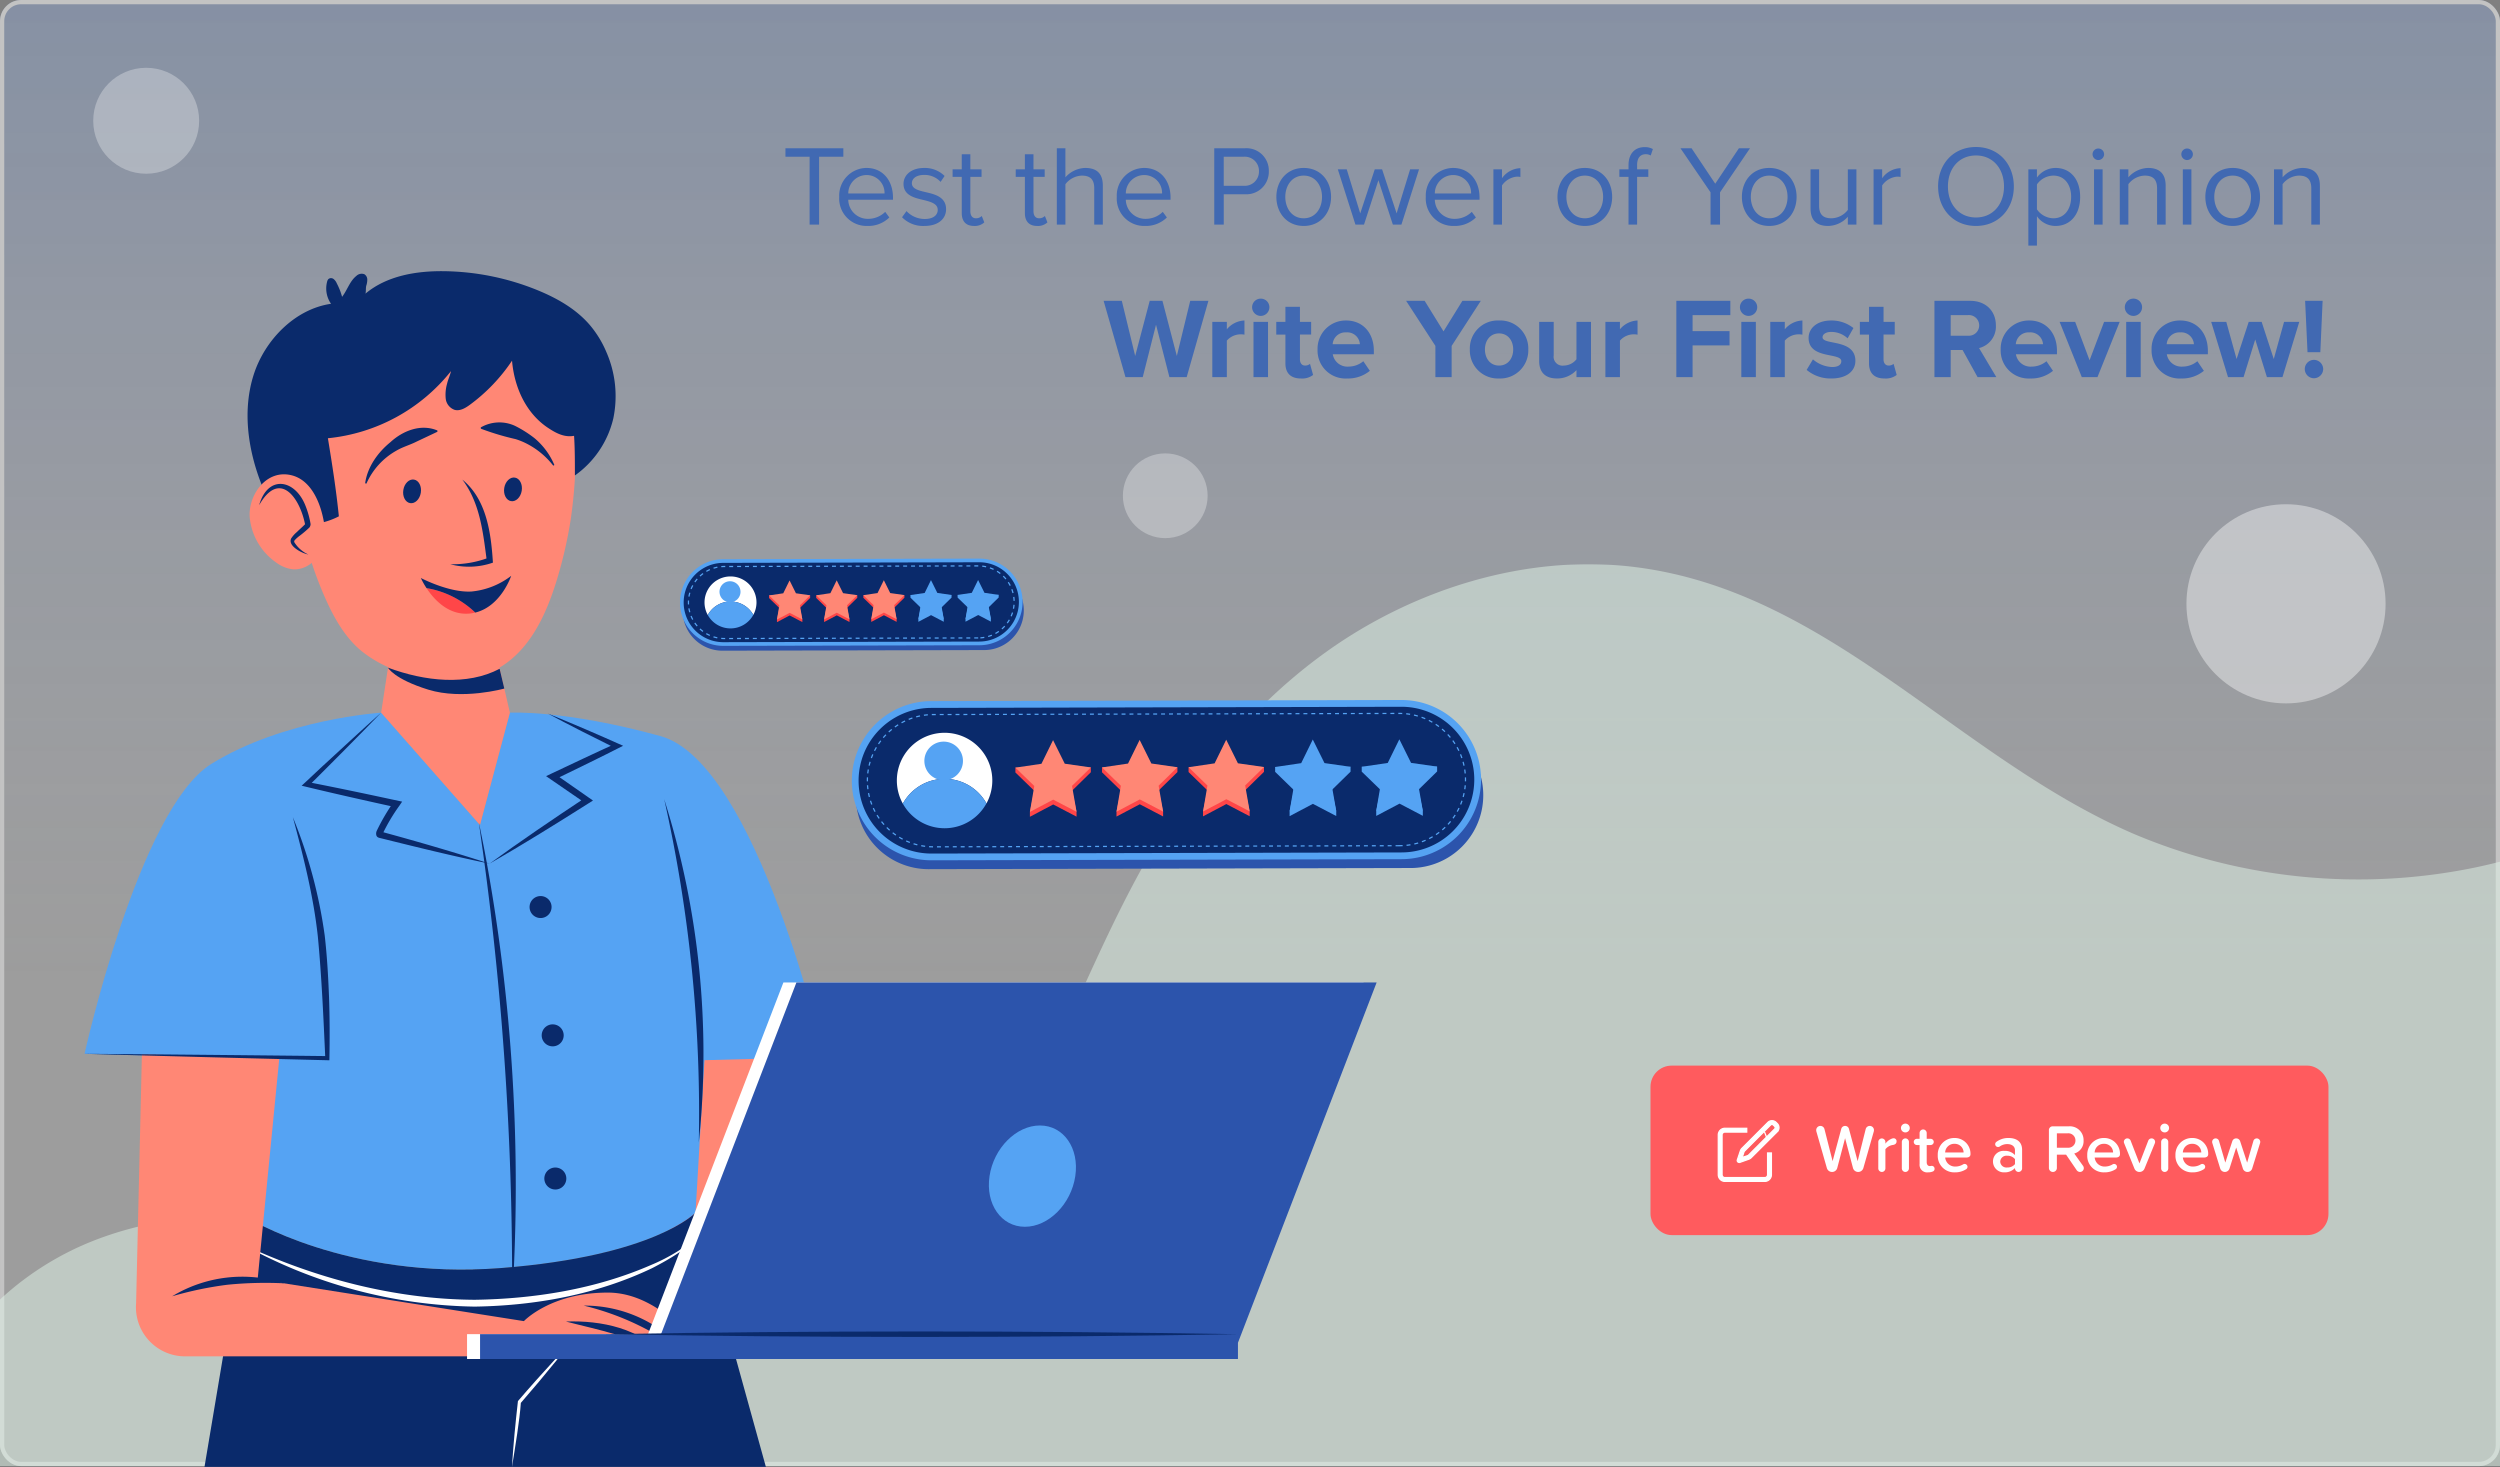 <svg xmlns="http://www.w3.org/2000/svg" xmlns:xlink="http://www.w3.org/1999/xlink" width="590" height="346.246" viewBox="0 0 590 346.246">
  <rect x="0" y="0" width="590" height="346.246" fill="#808080" stroke="none"/>
  <defs>
    <linearGradient id="linear-gradient" x1="0.5" y1="0.667" x2="0.5" y2="-0.483" gradientUnits="objectBoundingBox">
      <stop offset="0" stop-color="#f7f7f7" stop-opacity="0.404"/>
      <stop offset="1" stop-color="#4169b2"/>
    </linearGradient>
    <clipPath id="clip-path">
      <rect id="Rectangle_5306" data-name="Rectangle 5306" width="590" height="261" fill="#fff" stroke="#707070" stroke-width="1"/>
    </clipPath>
    <clipPath id="clip-path-2">
      <rect id="Rectangle_5305" data-name="Rectangle 5305" width="662.542" height="305.542" fill="none"/>
    </clipPath>
    <clipPath id="clip-path-5">
      <rect id="Rectangle_5311" data-name="Rectangle 5311" width="304.936" height="282.246" fill="none"/>
    </clipPath>
    <clipPath id="clip-path-7">
      <rect id="Rectangle_5307" data-name="Rectangle 5307" width="11.696" height="16.63" fill="none"/>
    </clipPath>
    <clipPath id="clip-path-8">
      <rect id="Rectangle_5312" data-name="Rectangle 5312" width="148.997" height="39.925" fill="none"/>
    </clipPath>
    <clipPath id="clip-path-9">
      <rect id="Rectangle_5312-2" data-name="Rectangle 5312" width="81.123" height="21.737" fill="none"/>
    </clipPath>
  </defs>
  <g id="Group_26873" data-name="Group 26873" transform="translate(-1030 -2222)">
    <g id="Group_26872" data-name="Group 26872" transform="translate(-0.484 335.485)">
      <g id="Group_24473" data-name="Group 24473" transform="translate(1030.484 1886.515)">
        <g id="Group_23303" data-name="Group 23303" opacity="0.602">
          <g id="Rectangle_1" data-name="Rectangle 1" stroke="#eee" stroke-width="1" fill="url(#linear-gradient)">
            <rect width="590" height="346" rx="5" stroke="none"/>
            <rect x="0.5" y="0.5" width="589" height="345" rx="4.5" fill="none"/>
          </g>
        </g>
        <g id="Mask_Group_23904" data-name="Mask Group 23904" transform="translate(0 85)" clip-path="url(#clip-path)">
          <g id="Group_24472" data-name="Group 24472" transform="translate(-21.034 48.151)">
            <g id="Group_24471" data-name="Group 24471" clip-path="url(#clip-path-2)">
              <g id="Group_24470" data-name="Group 24470">
                <g id="Group_24469" data-name="Group 24469" clip-path="url(#clip-path-2)">
                  <g id="Group_24468" data-name="Group 24468" opacity="0.5" style="mix-blend-mode: multiply;isolation: isolate">
                    <g id="Group_24467" data-name="Group 24467">
                      <g id="Group_24466" data-name="Group 24466" clip-path="url(#clip-path-2)">
                        <path id="Path_20248" data-name="Path 20248" d="M662.542,37.942c-12.5,17.294-33.985,28.609-56.642,33.485a136.041,136.041,0,0,1-81.422-7.835C482.942,45.585,452.892,6.5,407.043.694,381.094-2.594,354.4,6.1,334.079,20.655s-34.85,34.483-45.869,55.373c-15.578,29.537-25.263,62.26-49.161,87.142-10.073,10.487-23.171,19.545-38.571,21.859-24.735,3.716-47.742-10.246-70.414-19.691C103.093,154.1,70.838,148.949,43.513,159.5,14.093,170.868-4.37,200.833.895,228.675l601.641,76.868Z" transform="translate(0 0)" fill="#e1f5e9"/>
                      </g>
                    </g>
                  </g>
                </g>
              </g>
            </g>
          </g>
        </g>
      </g>
      <path id="Path_21706" data-name="Path 21706" d="M-358.452,0h2.241V-16.011h5.724v-2h-13.662v2h5.7Zm6.993-6.534A6.466,6.466,0,0,0-344.817.324a7.084,7.084,0,0,0,5.184-2L-340.605-3a5.7,5.7,0,0,1-4.023,1.647,4.6,4.6,0,0,1-4.7-4.509h10.557v-.513c0-3.915-2.322-6.993-6.264-6.993A6.521,6.521,0,0,0-351.459-6.534Zm6.4-5.157a4.227,4.227,0,0,1,4.293,4.347h-8.559A4.351,4.351,0,0,1-345.06-11.691Zm8.424,9.963A6.937,6.937,0,0,0-331.371.324c3.375,0,5.13-1.755,5.13-3.942,0-2.889-2.619-3.537-4.887-4.05-1.7-.4-3.186-.81-3.186-2.079,0-1.161,1.107-1.971,2.889-1.971a5.08,5.08,0,0,1,3.888,1.647l.945-1.4a6.6,6.6,0,0,0-4.833-1.89c-3.1,0-4.86,1.728-4.86,3.753,0,2.7,2.511,3.294,4.725,3.807,1.755.432,3.348.891,3.348,2.322,0,1.269-1.08,2.16-3.078,2.16a5.909,5.909,0,0,1-4.293-1.863ZM-319.653.324a3.31,3.31,0,0,0,2.43-.837l-.594-1.512a1.954,1.954,0,0,1-1.377.54c-.891,0-1.323-.7-1.323-1.674v-8.1h2.646v-1.782h-2.646V-16.6h-2.025v3.564h-2.16v1.782h2.16v8.532C-322.542-.783-321.57.324-319.653.324Zm14.9,0a3.31,3.31,0,0,0,2.43-.837l-.594-1.512a1.954,1.954,0,0,1-1.377.54c-.891,0-1.323-.7-1.323-1.674v-8.1h2.646v-1.782h-2.646V-16.6h-2.025v3.564h-2.16v1.782h2.16v8.532C-307.638-.783-306.666.324-304.749.324ZM-291.276,0h2.025V-9.207c0-2.835-1.431-4.158-4.158-4.158a6.481,6.481,0,0,0-4.671,2.214v-6.858h-2.025V0h2.025V-9.531a5.126,5.126,0,0,1,3.861-2.025c1.755,0,2.943.675,2.943,2.97Zm5.319-6.534A6.466,6.466,0,0,0-279.315.324a7.084,7.084,0,0,0,5.184-2L-275.1-3a5.7,5.7,0,0,1-4.023,1.647,4.6,4.6,0,0,1-4.7-4.509h10.557v-.513c0-3.915-2.322-6.993-6.264-6.993A6.521,6.521,0,0,0-285.957-6.534Zm6.4-5.157a4.227,4.227,0,0,1,4.293,4.347h-8.559A4.351,4.351,0,0,1-279.558-11.691ZM-262.953,0h2.241V-7.155h4.995a5.3,5.3,0,0,0,5.643-5.427,5.273,5.273,0,0,0-5.643-5.427h-7.236ZM-252.4-12.582a3.347,3.347,0,0,1-3.591,3.429h-4.725v-6.858h4.725A3.347,3.347,0,0,1-252.4-12.582ZM-241.839.324c3.969,0,6.453-3.078,6.453-6.858s-2.484-6.831-6.453-6.831-6.453,3.051-6.453,6.831S-245.808.324-241.839.324Zm0-1.809c-2.781,0-4.347-2.376-4.347-5.049,0-2.646,1.566-5.022,4.347-5.022s4.32,2.376,4.32,5.022C-237.519-3.861-239.058-1.485-241.839-1.485ZM-220.806,0h2.025l4.158-13.041h-2.106l-3.186,10.4-3.429-10.4h-1.728l-3.429,10.4-3.186-10.4h-2.106L-229.635,0h2.025l3.4-10.476Zm7.776-6.534A6.466,6.466,0,0,0-206.388.324a7.084,7.084,0,0,0,5.184-2L-202.176-3A5.7,5.7,0,0,1-206.2-1.35a4.6,4.6,0,0,1-4.7-4.509h10.557v-.513c0-3.915-2.322-6.993-6.264-6.993A6.521,6.521,0,0,0-213.03-6.534Zm6.4-5.157a4.227,4.227,0,0,1,4.293,4.347H-210.9A4.351,4.351,0,0,1-206.631-11.691ZM-197.073,0h2.025V-9.234a4.771,4.771,0,0,1,3.537-2.079,3.569,3.569,0,0,1,.81.081v-2.079a5.543,5.543,0,0,0-4.347,2.376v-2.106h-2.025ZM-175.5.324c3.969,0,6.453-3.078,6.453-6.858s-2.484-6.831-6.453-6.831-6.453,3.051-6.453,6.831S-179.469.324-175.5.324Zm0-1.809c-2.781,0-4.347-2.376-4.347-5.049,0-2.646,1.566-5.022,4.347-5.022s4.32,2.376,4.32,5.022C-171.18-3.861-172.719-1.485-175.5-1.485ZM-165.186,0h2.025V-11.259h2.646v-1.782h-2.646v-1c0-1.647.729-2.565,2.052-2.565a2.245,2.245,0,0,1,1.161.3l.513-1.512a3.74,3.74,0,0,0-1.971-.459c-2.268,0-3.78,1.539-3.78,4.239v1h-2.16v1.782h2.16Zm19.359,0h2.241V-7.614l7.074-10.4h-2.619l-5.589,8.37-5.589-8.37h-2.619l7.1,10.4Zm13.851.324c3.969,0,6.453-3.078,6.453-6.858s-2.484-6.831-6.453-6.831-6.453,3.051-6.453,6.831S-135.945.324-131.976.324Zm0-1.809c-2.781,0-4.347-2.376-4.347-5.049,0-2.646,1.566-5.022,4.347-5.022s4.32,2.376,4.32,5.022C-127.656-3.861-129.195-1.485-131.976-1.485ZM-113.427,0h2.025V-13.041h-2.025v9.585a4.989,4.989,0,0,1-3.861,1.971c-1.755,0-2.916-.675-2.916-2.97v-8.586h-2.025v9.207c0,2.835,1.431,4.158,4.158,4.158a6.379,6.379,0,0,0,4.644-2.16Zm6.075,0h2.025V-9.234a4.771,4.771,0,0,1,3.537-2.079,3.569,3.569,0,0,1,.81.081v-2.079a5.543,5.543,0,0,0-4.347,2.376v-2.106h-2.025Zm15.228-8.991c0,5.319,3.591,9.315,8.937,9.315,5.319,0,8.937-4,8.937-9.315s-3.618-9.315-8.937-9.315C-88.533-18.306-92.124-14.31-92.124-8.991Zm15.552,0c0,4.185-2.592,7.317-6.615,7.317-4.05,0-6.615-3.132-6.615-7.317,0-4.212,2.565-7.317,6.615-7.317C-79.164-16.308-76.572-13.2-76.572-8.991ZM-68.8,4.968V-1.971A5.344,5.344,0,0,0-64.4.324c3.429,0,5.8-2.646,5.8-6.858,0-4.239-2.376-6.831-5.8-6.831A5.451,5.451,0,0,0-68.8-11.1v-1.944h-2.025V4.968Zm8.073-11.5c0,2.889-1.566,5.049-4.185,5.049A4.844,4.844,0,0,1-68.8-3.591V-9.477a4.821,4.821,0,0,1,3.888-2.079C-62.289-11.556-60.723-9.423-60.723-6.534Zm6.4-8.694A1.383,1.383,0,0,0-52.947-16.6a1.36,1.36,0,0,0-1.377-1.35,1.354,1.354,0,0,0-1.35,1.35A1.377,1.377,0,0,0-54.324-15.228ZM-55.323,0H-53.3V-13.041h-2.025Zm14.877,0h2.025V-9.153c0-2.835-1.431-4.212-4.158-4.212a6.469,6.469,0,0,0-4.644,2.214v-1.89h-2.025V0h2.025V-9.531a5.035,5.035,0,0,1,3.861-2.025c1.755,0,2.916.729,2.916,3.024Zm7.074-15.228A1.383,1.383,0,0,0-31.995-16.6a1.36,1.36,0,0,0-1.377-1.35,1.354,1.354,0,0,0-1.35,1.35A1.377,1.377,0,0,0-33.372-15.228ZM-34.371,0h2.025V-13.041h-2.025ZM-22.6.324c3.969,0,6.453-3.078,6.453-6.858s-2.484-6.831-6.453-6.831-6.453,3.051-6.453,6.831S-26.568.324-22.6.324Zm0-1.809c-2.781,0-4.347-2.376-4.347-5.049,0-2.646,1.566-5.022,4.347-5.022s4.32,2.376,4.32,5.022C-18.279-3.861-19.818-1.485-22.6-1.485ZM-4.05,0h2.025V-9.153c0-2.835-1.431-4.212-4.158-4.212a6.469,6.469,0,0,0-4.644,2.214v-1.89h-2.025V0h2.025V-9.531a5.035,5.035,0,0,1,3.861-2.025c1.755,0,2.916.729,2.916,3.024ZM-269.46,36l5.13-18.009h-4.293l-3.159,13.014-3.4-13.014h-3l-3.429,13.014-3.159-13.014h-4.293L-283.905,36h4.077l3.132-12.366L-273.537,36Zm9.477,0V27.387A4.368,4.368,0,0,1-256.77,25.9a4.378,4.378,0,0,1,.945.081V22.635a5.719,5.719,0,0,0-4.158,2.079V22.959h-3.429V36Zm7.992-14.445a2.051,2.051,0,0,0,2.052-2.052,2.028,2.028,0,0,0-2.052-2.025,2.022,2.022,0,0,0-2.025,2.025A2.046,2.046,0,0,0-251.991,21.555ZM-250.263,36V22.959h-3.429V36Zm7.776.324a4.233,4.233,0,0,0,2.862-.837l-.729-2.619a1.726,1.726,0,0,1-1.188.4c-.756,0-1.188-.621-1.188-1.458V25.956h2.646v-3h-2.646V19.4h-3.429v3.564h-2.16v3h2.16v6.777C-246.159,35.082-244.89,36.324-242.487,36.324Zm10.881,0a8.129,8.129,0,0,0,5.373-1.809l-1.539-2.268a5.454,5.454,0,0,1-3.456,1.269,3.5,3.5,0,0,1-3.753-2.916h9.693v-.81c0-4.239-2.619-7.155-6.534-7.155a6.653,6.653,0,0,0-6.75,6.831A6.6,6.6,0,0,0-231.606,36.324Zm3.024-8.1h-6.426a3.008,3.008,0,0,1,3.186-2.781A2.989,2.989,0,0,1-228.582,28.224ZM-206.928,36V28.629l6.885-10.638h-4.347l-4.455,7.209-4.455-7.209h-4.374l6.912,10.638V36Zm11.178.324a6.633,6.633,0,0,0,6.912-6.858,6.612,6.612,0,0,0-6.912-6.831,6.6,6.6,0,0,0-6.885,6.831A6.626,6.626,0,0,0-195.75,36.324Zm0-3.051c-2.133,0-3.321-1.755-3.321-3.807,0-2.025,1.188-3.78,3.321-3.78,2.16,0,3.348,1.755,3.348,3.78C-192.4,31.518-193.59,33.273-195.75,33.273ZM-174.042,36V22.959h-3.429v8.829a3.839,3.839,0,0,1-2.97,1.485,2.1,2.1,0,0,1-2.4-2.4V22.959h-3.429V32.22c0,2.538,1.35,4.1,4.212,4.1a6.2,6.2,0,0,0,4.59-1.971V36Zm6.831,0V27.387A4.368,4.368,0,0,1-164,25.9a4.378,4.378,0,0,1,.945.081V22.635a5.719,5.719,0,0,0-4.158,2.079V22.959h-3.429V36Zm17.145,0V28.521h8.721V25.146h-8.721v-3.78h8.91V17.991H-153.9V36Zm13.2-14.445a2.051,2.051,0,0,0,2.052-2.052,2.028,2.028,0,0,0-2.052-2.025,2.022,2.022,0,0,0-2.025,2.025A2.046,2.046,0,0,0-136.863,21.555ZM-135.135,36V22.959h-3.429V36Zm6.831,0V27.387a4.368,4.368,0,0,1,3.213-1.485,4.378,4.378,0,0,1,.945.081V22.635a5.719,5.719,0,0,0-4.158,2.079V22.959h-3.429V36Zm10.989.324c3.618,0,5.67-1.755,5.67-4.158,0-5.265-7.749-3.645-7.749-5.562,0-.729.81-1.269,2.052-1.269a5.622,5.622,0,0,1,3.861,1.512l1.377-2.43a8.308,8.308,0,0,0-5.238-1.782c-3.456,0-5.346,1.917-5.346,4.1,0,5.13,7.722,3.375,7.722,5.508,0,.81-.7,1.377-2.187,1.377a7.391,7.391,0,0,1-4.509-1.809l-1.485,2.484A8.779,8.779,0,0,0-117.315,36.324Zm12.555,0a4.233,4.233,0,0,0,2.862-.837l-.729-2.619a1.726,1.726,0,0,1-1.188.4c-.756,0-1.188-.621-1.188-1.458V25.956h2.646v-3H-105V19.4h-3.429v3.564h-2.16v3h2.16v6.777C-108.432,35.082-107.163,36.324-104.76,36.324ZM-78.381,36l-4.077-6.858A5.209,5.209,0,0,0-78.489,23.8c0-3.348-2.322-5.805-6.075-5.805h-8.424V36h3.834V29.6h2.808l3.537,6.4ZM-85.1,26.226h-4.05v-4.86h4.05a2.432,2.432,0,0,1,2.673,2.4A2.442,2.442,0,0,1-85.1,26.226Zm14.715,10.1a8.129,8.129,0,0,0,5.373-1.809l-1.539-2.268a5.454,5.454,0,0,1-3.456,1.269A3.5,3.5,0,0,1-73.764,30.6h9.693v-.81c0-4.239-2.619-7.155-6.534-7.155a6.653,6.653,0,0,0-6.75,6.831A6.6,6.6,0,0,0-70.389,36.324Zm3.024-8.1h-6.426a3.008,3.008,0,0,1,3.186-2.781A2.989,2.989,0,0,1-67.365,28.224ZM-54.513,36l5.238-13.041h-3.672l-3.429,9.072-3.4-9.072H-63.45L-58.212,36Zm8.478-14.445A2.051,2.051,0,0,0-43.983,19.5a2.028,2.028,0,0,0-2.052-2.025A2.022,2.022,0,0,0-48.06,19.5,2.046,2.046,0,0,0-46.035,21.555ZM-44.307,36V22.959h-3.429V36Zm9.531.324A8.129,8.129,0,0,0-29.4,34.515l-1.539-2.268A5.454,5.454,0,0,1-34.4,33.516,3.5,3.5,0,0,1-38.151,30.6h9.693v-.81c0-4.239-2.619-7.155-6.534-7.155a6.653,6.653,0,0,0-6.75,6.831A6.6,6.6,0,0,0-34.776,36.324Zm3.024-8.1h-6.426a3.007,3.007,0,0,1,3.186-2.781A2.989,2.989,0,0,1-31.752,28.224ZM-10.854,36l3.969-13.041h-3.591l-2.43,8.775-2.862-8.775h-3.051l-2.862,8.775-2.43-8.775h-3.564L-23.706,36h3.672l2.754-8.883L-14.526,36Zm8.937-5.886.54-12.123H-5.508l.567,12.123ZM-3.429,36.27a2.208,2.208,0,0,0,2.187-2.16,2.213,2.213,0,0,0-2.187-2.187,2.19,2.19,0,0,0-2.16,2.187A2.184,2.184,0,0,0-3.429,36.27Z" transform="translate(1580 1939.515)" fill="#4169b2"/>
      <g id="Group_24484" data-name="Group 24484" transform="translate(1050.436 1950.515)">
        <g id="Group_24480" data-name="Group 24480">
          <g id="Group_24479" data-name="Group 24479" clip-path="url(#clip-path-5)">
            <g id="Group_24478" data-name="Group 24478">
              <g id="Group_24477" data-name="Group 24477" clip-path="url(#clip-path-5)">
                <path id="Path_20249" data-name="Path 20249" d="M218.79,256.771l-32.424-.905,6.068,71.28h87.1s-9.5-15.048-22.968-15.048-19.8,6.732-19.8,6.732l-18.864-9.9Z" transform="translate(-51.748 -71.046)" fill="#ff8775"/>
                <path id="Path_20250" data-name="Path 20250" d="M130.282,74.915c-2.433,7.832-6.194,15.853-13.21,20.1-7.386,4.472-16.953,3.758-24.978.572a28.425,28.425,0,0,1-7.8-4.429c-3.877-3.235-6.426-7.775-8.479-12.387a86.45,86.45,0,0,1-7.451-35.157c.01-7.381,1.041-14.969,4.68-21.39a32.911,32.911,0,0,1,17.813-14.4,44.845,44.845,0,0,1,23.1-1.344,25.52,25.52,0,0,1,8.086,2.738,21.538,21.538,0,0,1,5.5,4.741,30.933,30.933,0,0,1,5.535,9.582c1.2,3.333,1.1,6.2,1.368,9.626a115.362,115.362,0,0,1-.722,26.939,104.2,104.2,0,0,1-3.435,14.807" transform="translate(-18.982 -1.55)" fill="#ff8775"/>
                <path id="Path_20251" data-name="Path 20251" d="M63.312,59.456a17.362,17.362,0,0,0,11.5-1.605c-.636-6.253-1.57-12.223-2.589-18.424a42.49,42.49,0,0,0,29.059-15.853c-.215.986-.725,2.023-.94,3.009a9.364,9.364,0,0,0-.311,3.517,3.18,3.18,0,0,0,2.1,2.627c1.268.337,2.546-.425,3.6-1.2a41.5,41.5,0,0,0,9.946-10.407c.535,6.258,3.261,12.381,8.495,15.854,1.927,1.279,3.873,2.3,6.148,1.88.2,3.077.193,6.273.194,9.356a22.892,22.892,0,0,0,9.067-13.458,25.923,25.923,0,0,0-1.66-15.714,24.662,24.662,0,0,0-3.95-6.411C130.736,8.889,126.3,6.376,121.73,4.5A60.428,60.428,0,0,0,99.673,0c-6.583-.086-13.542,1.073-18.587,5.3.178-.647.028-1.277.206-1.925a4.366,4.366,0,0,0,.226-1.442A1.482,1.482,0,0,0,80.826.717a1.808,1.808,0,0,0-1.894.407C77.368,2.37,76.8,4.473,75.57,6.052a15.2,15.2,0,0,0-1.247-3.17,2.557,2.557,0,0,0-.756-1.031.989.989,0,0,0-1.2-.012,1.317,1.317,0,0,0-.334.656,6.3,6.3,0,0,0,.932,5.2c-8.514,1.23-15.635,8.542-18.256,16.736S53.277,41.652,56.32,49.7c1.372,3.629,3.193,8.966,6.991,9.757" transform="translate(-14.791 0)" fill="#0a2a6b"/>
                <path id="Path_20252" data-name="Path 20252" d="M53.973,76.7a14.729,14.729,0,0,0,6.31,10.542A8.2,8.2,0,0,0,64,88.767c3.061.319,5.956-2.006,7.031-4.795s.683-5.891-.111-8.746c-1.025-3.691-3.148-7.6-6.981-8.608C57.757,65,53.461,71.526,53.973,76.7" transform="translate(-14.975 -18.428)" fill="#ff8775"/>
                <g id="Group_24476" data-name="Group 24476" transform="translate(41.117 50.707)" style="mix-blend-mode: multiply;isolation: isolate">
                  <g id="Group_24475" data-name="Group 24475">
                    <g id="Group_24474" data-name="Group 24474" clip-path="url(#clip-path-7)">
                      <path id="Path_20253" data-name="Path 20253" d="M68.618,86.35a7.471,7.471,0,0,1-3.383-2.293,1.445,1.445,0,0,1-.376-.714c-.062-.515.373-.953.774-1.305L68.061,79.9a1.262,1.262,0,0,0,.4-.493,1.187,1.187,0,0,0-.04-.68c-.738-2.841-1.626-5.907-4.064-7.651A4.334,4.334,0,0,0,62.1,70.2a4.29,4.29,0,0,0-3.229,1.455A11.006,11.006,0,0,0,57.014,74.7s-.942,6,3.227,9.771a7.973,7.973,0,0,0,8.378,1.874" transform="translate(-56.923 -70.199)" fill="#ff8775"/>
                    </g>
                  </g>
                </g>
                <path id="Path_20254" data-name="Path 20254" d="M57.049,74.511c2.064-7.252,8.508-6.153,10.962.212a20.759,20.759,0,0,1,1.177,4.251,1.349,1.349,0,0,1-.28.818,25.952,25.952,0,0,1-2.218,1.89A7.9,7.9,0,0,0,65.43,82.8a.465.465,0,0,0-.074.48,7.565,7.565,0,0,0,3.3,2.879c-1.375-.225-4.957-1.994-4.037-3.806a6.724,6.724,0,0,1,1.342-1.5c.563-.571,1.4-1.282,1.91-1.826.025-.053,0,0,0-.045-1.307-6.476-6.089-12.788-10.822-4.47" transform="translate(-15.841 -19.298)" fill="#0a2a6b"/>
                <path id="Path_20255" data-name="Path 20255" d="M122.324,68.086c5.758,4.658,6.781,12.669,7.225,19.6a17.1,17.1,0,0,1-10.088.378,24.082,24.082,0,0,0,9.119-1.561l-.476.743c-.893-6.677-1.565-13.591-5.78-19.166" transform="translate(-33.17 -18.905)" fill="#0a2a6b"/>
                <path id="Path_20256" data-name="Path 20256" d="M91.681,64.266c.518-3.842,2.993-7.3,5.973-9.717,2.93-2.692,7.185-4.39,11.08-2.751V52.1l-4.929,2.328c-1.543.789-3.238,1.234-4.738,2.123a16.656,16.656,0,0,0-7.09,7.789l-.3-.078" transform="translate(-25.457 -14.204)" fill="#0a2a6b"/>
                <path id="Path_20257" data-name="Path 20257" d="M146.56,59.611a18.8,18.8,0,0,0-6.669-5.39,16.393,16.393,0,0,0-2.227-.873,62.447,62.447,0,0,1-8.185-2.454l-.033-.3a8.774,8.774,0,0,1,8.06-.385,27,27,0,0,1,4.619,2.912,16.726,16.726,0,0,1,4.7,6.344l-.267.152" transform="translate(-35.943 -13.719)" fill="#0a2a6b"/>
                <path id="Path_20258" data-name="Path 20258" d="M108.261,71.192c-.248,1.535-1.373,2.63-2.512,2.446s-1.861-1.578-1.612-3.113,1.373-2.63,2.512-2.446,1.861,1.578,1.612,3.113" transform="translate(-28.902 -18.898)" fill="#0a2a6b"/>
                <path id="Path_20259" data-name="Path 20259" d="M141.231,70.541c-.248,1.535-1.373,2.63-2.512,2.446s-1.861-1.578-1.612-3.113,1.373-2.63,2.512-2.446,1.861,1.578,1.612,3.113" transform="translate(-38.056 -18.717)" fill="#0a2a6b"/>
                <path id="Path_20260" data-name="Path 20260" d="M111.733,103.552c1.7,2.585,5,6.3,9.83,6.023a9.321,9.321,0,0,0,1.67-.253,21.794,21.794,0,0,0-11.5-5.77" transform="translate(-31.025 -28.753)" fill="#ff4648"/>
                <path id="Path_20261" data-name="Path 20261" d="M131.2,99.536a18.184,18.184,0,0,1-9.372,3.7c-5.28.324-11.947-3.191-11.947-3.191a17.532,17.532,0,0,0,1.337,2.39,21.793,21.793,0,0,1,11.5,5.77c6.105-1.481,8.482-8.671,8.482-8.671" transform="translate(-30.511 -27.638)" fill="#0a2a6b"/>
                <path id="Path_20262" data-name="Path 20262" d="M98.262,275.3c36.389-2.827,45.928-13.071,45.928-13.071l2.119-35.984,28.252-.753s-15.893-69.468-38.626-75.729-35.553-5.534-35.553-5.534l-7.066,26.5L70,144.23s-22.943,1.468-40.08,12.093S0,224.738,0,224.738l37.51,1.028.693,37.523s23.67,14.838,60.059,12.012" transform="translate(0 -40.041)" fill="#55a3f3"/>
                <path id="Path_20263" data-name="Path 20263" d="M127.289,137.178l-4.239-18.371-23.671,2.12-2.473,16.251,23.317,26.5Z" transform="translate(-26.908 -32.989)" fill="#ff8775"/>
                <path id="Path_20264" data-name="Path 20264" d="M109.144,320.67c-36.389,2.826-60.059-12.012-60.059-12.012l-9.892,58.931H171.677l-16.6-59.99s-9.539,10.245-45.928,13.071" transform="translate(-10.883 -85.41)" fill="#0a2a6b"/>
                <path id="Path_20265" data-name="Path 20265" d="M136.664,293.186a742.276,742.276,0,0,0-6.843-105.972q-.512-3.508-.972-7.028.72,3.474,1.394,6.959a426.529,426.529,0,0,1,6.422,106.041" transform="translate(-35.777 -50.032)" fill="#0a2a6b"/>
                <path id="Path_20266" data-name="Path 20266" d="M150.589,206.753A2.594,2.594,0,1,1,148,204.158a2.594,2.594,0,0,1,2.594,2.595" transform="translate(-40.373 -56.688)" fill="#0a2a6b"/>
                <path id="Path_20267" data-name="Path 20267" d="M154.552,248.673a2.594,2.594,0,1,1-2.595-2.595,2.594,2.594,0,0,1,2.595,2.595" transform="translate(-41.474 -68.328)" fill="#0a2a6b"/>
                <path id="Path_20268" data-name="Path 20268" d="M155.413,295.448a2.594,2.594,0,1,1-2.595-2.595,2.594,2.594,0,0,1,2.595,2.595" transform="translate(-41.713 -81.316)" fill="#0a2a6b"/>
                <path id="Path_20269" data-name="Path 20269" d="M89.693,144.24c-5.475,5.658-11.558,11.774-17.163,17.345l-.282-.994c7.488,1.451,14.949,3.04,22.4,4.644l-.67.989a43.1,43.1,0,0,0-3.924,6.607c-.018.03,0,.1-.022-.068a.416.416,0,0,0-.027-.088.683.683,0,0,0-.425-.383c8.63,2.345,17.194,4.835,25.7,7.576-8.3-1.7-17.441-3.95-25.706-6.007-.412-.082-.829-.178-1-.63a1.594,1.594,0,0,1,.085-1.112,47.674,47.674,0,0,1,3.981-6.8l.5,1.238C86.084,165.01,79.029,163.43,72,161.735l-1.071-.259c.414-.344,4.717-4.423,5.253-4.892,4.355-4,9.121-8.431,13.511-12.345" transform="translate(-19.695 -40.051)" fill="#0a2a6b"/>
                <path id="Path_20270" data-name="Path 20270" d="M146.02,144.493c5.993,2.426,11.93,4.993,17.831,7.631-4.8,2.464-11.323,5.628-16.241,8.016l.109-1.382c2.471,1.713,6.561,4.568,9.017,6.289l-.971.612c-7.512,4.757-15.739,9.871-23.426,14.279,7.153-5.212,15.187-10.657,22.59-15.569l-.02,1.277c-2.023-1.383-6.087-4.176-8.1-5.569l-1.144-.79,1.254-.592c4.47-2.106,10.761-5.1,15.207-7.1l.005,1.135c-5.411-2.665-10.789-5.391-16.109-8.238" transform="translate(-36.747 -40.121)" fill="#0a2a6b"/>
                <path id="Path_20271" data-name="Path 20271" d="M51.269,316.793c17.148,8.092,36.008,13.105,55.021,13.224,14.153-.215,28.573-2.52,41.611-8.2a42.5,42.5,0,0,0,12.032-7.538c-3.232,3.553-7.457,6.063-11.7,8.248-13.017,6.241-27.573,8.88-41.948,9.1a116.4,116.4,0,0,1-55.019-14.837" transform="translate(-14.236 -87.266)" fill="#fff"/>
                <path id="Path_20272" data-name="Path 20272" d="M139.643,379.713c.311-5.212.826-10.4,1.411-15.588,2.774-3.245,5.926-6.76,8.833-9.92,1.006-1.063,2-2.139,3.025-3.183-.884,1.168-1.807,2.3-2.713,3.452-2.685,3.306-5.676,6.891-8.461,10.078-.254,3.931-1.33,10.412-2.095,15.16" transform="translate(-38.774 -97.468)" fill="#fff"/>
                <path id="Path_20273" data-name="Path 20273" d="M99.136,129.529c8.727,3.26,18.709,4.308,26.351.268l1.106,4.667s-9.861,2.769-17.97.251-9.486-5.186-9.486-5.186" transform="translate(-27.527 -35.966)" fill="#0a2a6b"/>
                <path id="Path_20274" data-name="Path 20274" d="M189.381,172.5a199.311,199.311,0,0,1,8.167,81.02,337.749,337.749,0,0,0-8.167-81.02" transform="translate(-52.585 -47.898)" fill="#0a2a6b"/>
                <path id="Path_20275" data-name="Path 20275" d="M50.628,256.771,18.2,255.866,16.83,314.614a11.6,11.6,0,0,0,11.559,12.532H151.12s-9.5-15.048-22.968-15.048-19.8,6.732-19.8,6.732l-62.836-9.9Z" transform="translate(-4.663 -71.046)" fill="#ff8775"/>
                <path id="Path_20276" data-name="Path 20276" d="M180.526,351.542c-6.924-4.9-15.227-6.286-23.266-8.386,8.308-.3,17.818,1.581,23.266,8.386" transform="translate(-43.666 -95.275)" fill="#0a2a6b"/>
                <path id="Path_20277" data-name="Path 20277" d="M163.09,337.965a31.143,31.143,0,0,1,24.9,12.184,63.824,63.824,0,0,0-24.9-12.184" transform="translate(-45.285 -93.841)" fill="#0a2a6b"/>
                <rect id="Rectangle_5308" data-name="Rectangle 5308" width="178.859" height="5.864" transform="translate(90.271 250.859)" fill="#fff"/>
                <path id="Path_20278" data-name="Path 20278" d="M215.748,232.389H352.682l-32.734,85.031H183.014Z" transform="translate(-50.817 -64.527)" fill="#fff"/>
                <rect id="Rectangle_5309" data-name="Rectangle 5309" width="178.859" height="5.864" transform="translate(93.343 250.859)" fill="#2c54ac"/>
                <path id="Path_20279" data-name="Path 20279" d="M220,232.389H356.933L324.2,317.421H187.266Z" transform="translate(-51.998 -64.527)" fill="#2c54ac"/>
                <path id="Path_20280" data-name="Path 20280" d="M319.319,347.058c-49.692.86-99.938.867-149.63,0,49.692-.867,99.938-.86,149.63,0" transform="translate(-47.117 -96.187)" fill="#0a2a6b"/>
                <path id="Path_20281" data-name="Path 20281" d="M315.857,291.067c-.979,6.6-6.3,11.953-11.893,11.953s-9.328-5.352-8.349-11.953,6.3-11.953,11.893-11.953,9.328,5.352,8.349,11.953" transform="translate(-82.039 -77.501)" fill="#55a3f3"/>
                <path id="Path_20282" data-name="Path 20282" d="M0,234.226c14.295.092,43.025.374,57.313.54l-.5.492c-.423-9.435-.859-19.367-1.76-28.754-1.029-9.517-3.412-18.872-5.891-28.131a115.069,115.069,0,0,1,7.521,27.954c.549,4.811.827,9.634,1.013,14.455.175,4.991.181,9.979.085,14.973l-.488-.012c-14.273-.348-43.026-1.1-57.3-1.516" transform="translate(0 -49.528)" fill="#0a2a6b"/>
                <path id="Path_20283" data-name="Path 20283" d="M55.055,330.088a90.36,90.36,0,0,0-13.362.331,84.06,84.06,0,0,0-13.079,2.726,31.983,31.983,0,0,1,26.44-3.057" transform="translate(-7.945 -91.222)" fill="#0a2a6b"/>
              </g>
            </g>
          </g>
        </g>
        <g id="Group_24482" data-name="Group 24482" transform="translate(181.101 101.198)">
          <g id="Group_24481" data-name="Group 24481" transform="translate(0 0)" clip-path="url(#clip-path-8)">
            <path id="Path_20284" data-name="Path 20284" d="M131.749,39.2l-113.438.272A17.188,17.188,0,1,1,18.228,5.1l113.439-.272a17.188,17.188,0,1,1,.082,34.376" transform="translate(0.102 0.453)" fill="#2c54ac"/>
            <path id="Path_20285" data-name="Path 20285" d="M18.713,36.966A17.986,17.986,0,0,1,18.671.995L129.558.728a17.986,17.986,0,0,1,.086,35.972Z" transform="translate(0.069 0.068)" fill="#0a2a6b"/>
            <path id="Path_20286" data-name="Path 20286" d="M129.671,1.6a17.188,17.188,0,0,1,.038,34.376l-110.884.266h-.043a17.188,17.188,0,0,1-.04-34.376L129.628,1.6h.043m0-1.6h-.048L18.739.266a18.783,18.783,0,0,0,.044,37.566l110.931-.266A18.783,18.783,0,0,0,129.671,0" transform="translate(0 0)" fill="#55a3f3"/>
            <path id="Path_20287" data-name="Path 20287" d="M128.92,34.119l-109.939.264a15.608,15.608,0,1,1-.075-31.216L128.845,2.9a15.608,15.608,0,1,1,.075,31.216Z" transform="translate(0.313 0.272)" fill="none" stroke="#55a3f3" stroke-miterlimit="10" stroke-width="0.292" stroke-dasharray="0.933 0.933"/>
            <path id="Path_20288" data-name="Path 20288" d="M20.957,17.944a11.261,11.261,0,0,1,9.881,5.806,11.264,11.264,0,1,0-19.733.047,11.26,11.26,0,0,1,9.852-5.853" transform="translate(0.911 0.664)" fill="#fff"/>
            <path id="Path_20289" data-name="Path 20289" d="M20.864,28.669a11.257,11.257,0,0,0,9.852-5.853,11.265,11.265,0,0,0-19.733.047,11.261,11.261,0,0,0,9.881,5.806" transform="translate(1.032 1.598)" fill="#55a3f3"/>
            <path id="Path_20290" data-name="Path 20290" d="M24.738,13.525a4.554,4.554,0,1,1-4.565-4.543,4.555,4.555,0,0,1,4.565,4.543" transform="translate(1.469 0.844)" fill="#55a3f3"/>
            <path id="Path_20291" data-name="Path 20291" d="M44.158,9.7l2.764,5.567L53.072,15l0,1.144L48.634,20.5l1.063,4.98,0,1.143-5.508-2.878-5.5,2.906,0-1.144,1.039-4.985-4.461-4.328,0-1.144,6.153.235Z" transform="translate(3.314 0.911)" fill="#ff4648"/>
            <path id="Path_20292" data-name="Path 20292" d="M44.155,8.657l2.764,5.567,6.154.88-4.442,4.349L49.7,25.576,44.189,22.7l-5.5,2.906,1.036-6.128-4.461-4.328,6.149-.909Z" transform="translate(3.314 0.813)" fill="#ff8775"/>
            <path id="Path_20293" data-name="Path 20293" d="M62.834,9.658,65.6,15.225l6.15-.265,0,1.144-4.442,4.35,1.063,4.98,0,1.143L62.867,23.7l-5.5,2.907,0-1.144,1.039-4.985-4.461-4.328,0-1.144,6.153.235Z" transform="translate(5.069 0.907)" fill="#ff4648"/>
            <path id="Path_20294" data-name="Path 20294" d="M62.831,8.612,65.6,14.179l6.154.88-4.442,4.35,1.066,6.123-5.508-2.879-5.5,2.907,1.036-6.13L53.944,15.1l6.149-.909Z" transform="translate(5.069 0.809)" fill="#ff8775"/>
            <path id="Path_20295" data-name="Path 20295" d="M81.509,9.613l2.764,5.567,6.15-.265,0,1.144-4.442,4.349,1.063,4.981,0,1.143-5.508-2.879-5.5,2.906,0-1.143,1.039-4.985L72.623,16.1l0-1.144,6.153.235Z" transform="translate(6.825 0.903)" fill="#ff4648"/>
            <path id="Path_20296" data-name="Path 20296" d="M81.507,8.567l2.764,5.567,6.154.88-4.442,4.349,1.066,6.124-5.508-2.879-5.5,2.907,1.036-6.13L72.62,15.057l6.149-.909Z" transform="translate(6.825 0.805)" fill="#ff8775"/>
            <path id="Path_20297" data-name="Path 20297" d="M100.185,9.568l2.764,5.567,6.15-.265,0,1.144-4.442,4.349,1.063,4.981,0,1.143-5.508-2.879-5.5,2.906,0-1.143,1.039-4.985L91.3,16.057l0-1.144,6.153.235Z" transform="translate(8.58 0.899)" fill="#55a3f3"/>
            <path id="Path_20298" data-name="Path 20298" d="M100.183,8.523l2.764,5.567,6.154.88-4.442,4.35,1.066,6.123-5.508-2.878-5.5,2.9,1.036-6.128L91.3,15.012l6.149-.909Z" transform="translate(8.58 0.8)" fill="#55a3f3"/>
            <path id="Path_20299" data-name="Path 20299" d="M118.861,9.523l2.764,5.567,6.15-.265,0,1.144-4.442,4.349L124.4,25.3l0,1.143L118.9,23.563l-5.5,2.906,0-1.143,1.039-4.985-4.461-4.328,0-1.144,6.153.235Z" transform="translate(10.335 0.895)" fill="#55a3f3"/>
            <path id="Path_20300" data-name="Path 20300" d="M118.858,8.478l2.764,5.567,6.154.88-4.442,4.349L124.4,25.4l-5.508-2.879-5.5,2.906,1.036-6.128-4.461-4.328,6.149-.909Z" transform="translate(10.335 0.796)" fill="#55a3f3"/>
          </g>
        </g>
        <g id="Group_24483" data-name="Group 24483" transform="translate(140.54 67.826)">
          <g id="Group_24481-2" data-name="Group 24481" transform="translate(0 0)" clip-path="url(#clip-path-9)">
            <path id="Path_20284-2" data-name="Path 20284" d="M72.224,23.54l-61.762.148a9.358,9.358,0,1,1-.045-18.716L72.18,4.824a9.358,9.358,0,1,1,.045,18.716" transform="translate(-0.437 -1.951)" fill="#2c54ac"/>
            <path id="Path_20285-2" data-name="Path 20285" d="M10.52,20.458A9.792,9.792,0,0,1,10.5.873L70.871.728a9.793,9.793,0,0,1,.047,19.585Z" transform="translate(-0.295 -0.295)" fill="#0a2a6b"/>
            <path id="Path_20286-2" data-name="Path 20286" d="M70.6.868a9.358,9.358,0,0,1,.021,18.716l-60.372.145h-.023A9.358,9.358,0,0,1,10.2,1.013L70.578.868H70.6M70.6,0h-.026L10.2.145A10.227,10.227,0,0,0,10.227,20.6l60.4-.145A10.227,10.227,0,0,0,70.6,0" transform="translate(0 0)" fill="#55a3f3"/>
            <path id="Path_20287-2" data-name="Path 20287" d="M71.711,19.9l-59.857.144a8.5,8.5,0,1,1-.041-17L71.67,2.9a8.5,8.5,0,1,1,.041,17Z" transform="translate(-1.349 -1.174)" fill="none" stroke="#55a3f3" stroke-miterlimit="10" stroke-width="0.292" stroke-dasharray="0.933 0.933"/>
            <path id="Path_20288-2" data-name="Path 20288" d="M15.827,12.992a6.131,6.131,0,0,1,5.38,3.161,6.133,6.133,0,1,0-10.744.026,6.13,6.13,0,0,1,5.364-3.187" transform="translate(-3.92 -2.861)" fill="#fff"/>
            <path id="Path_20289-2" data-name="Path 20289" d="M16.363,23.358a6.129,6.129,0,0,0,5.364-3.187,6.133,6.133,0,0,0-10.744.026,6.131,6.131,0,0,0,5.38,3.161" transform="translate(-4.441 -6.879)" fill="#55a3f3"/>
            <path id="Path_20290-2" data-name="Path 20290" d="M20.59,11.456A2.479,2.479,0,1,1,18.1,8.982a2.48,2.48,0,0,1,2.486,2.474" transform="translate(-6.321 -3.632)" fill="#55a3f3"/>
            <path id="Path_20291-2" data-name="Path 20291" d="M40.108,9.7l1.505,3.031,3.349-.144,0,.623-2.418,2.368.579,2.711v.622l-3-1.567-2.992,1.582,0-.623.566-2.714L35.27,13.236l0-.623,3.35.128Z" transform="translate(-14.261 -3.924)" fill="#ff4648"/>
            <path id="Path_20292-2" data-name="Path 20292" d="M40.107,8.657l1.505,3.031,3.35.479-2.418,2.368.58,3.334-3-1.568-2.992,1.582.564-3.337L35.268,12.19l3.348-.495Z" transform="translate(-14.262 -3.501)" fill="#ff8775"/>
            <path id="Path_20293-2" data-name="Path 20293" d="M58.784,9.658l1.505,3.031,3.349-.144,0,.623-2.418,2.368.579,2.711v.622l-3-1.568-2.992,1.583,0-.623.566-2.714-2.429-2.356,0-.623,3.35.128Z" transform="translate(-21.814 -3.906)" fill="#ff4648"/>
            <path id="Path_20294-2" data-name="Path 20294" d="M58.783,8.612l1.505,3.031,3.35.479L61.22,14.49l.58,3.334-3-1.568-2.992,1.583.564-3.337-2.429-2.356,3.348-.495Z" transform="translate(-21.814 -3.483)" fill="#ff8775"/>
            <path id="Path_20295-2" data-name="Path 20295" d="M77.46,9.613l1.505,3.031,3.349-.144,0,.623L79.9,15.49l.579,2.712v.622l-3-1.568-2.992,1.582,0-.622.566-2.714-2.429-2.356,0-.623,3.35.128Z" transform="translate(-29.366 -3.887)" fill="#ff4648"/>
            <path id="Path_20296-2" data-name="Path 20296" d="M77.459,8.567,78.964,11.6l3.35.479L79.9,14.445l.58,3.334-3-1.568-2.992,1.583.564-3.337L72.62,12.1l3.348-.495Z" transform="translate(-29.366 -3.465)" fill="#ff8775"/>
            <path id="Path_20297-2" data-name="Path 20297" d="M96.136,9.568,97.641,12.6l3.349-.144,0,.623-2.418,2.368.579,2.712v.622l-3-1.568-2.992,1.582,0-.622.566-2.714L91.3,13.1l0-.623,3.35.128Z" transform="translate(-36.918 -3.869)" fill="#55a3f3"/>
            <path id="Path_20298-2" data-name="Path 20298" d="M96.134,8.523l1.505,3.031,3.35.479L98.572,14.4l.58,3.334-3-1.567-2.992,1.581.564-3.337L91.3,12.056l3.348-.495Z" transform="translate(-36.918 -3.447)" fill="#55a3f3"/>
            <path id="Path_20299-2" data-name="Path 20299" d="M114.812,9.523l1.505,3.031,3.349-.144,0,.623L117.249,15.4l.579,2.712v.622l-3-1.568-2.992,1.582,0-.622.566-2.714-2.429-2.356,0-.623,3.35.128Z" transform="translate(-44.47 -3.851)" fill="#55a3f3"/>
            <path id="Path_20300-2" data-name="Path 20300" d="M114.81,8.478l1.505,3.031,3.35.479-2.418,2.368.58,3.334-3-1.568L111.837,17.7l.564-3.337-2.429-2.356,3.348-.495Z" transform="translate(-44.47 -3.428)" fill="#55a3f3"/>
          </g>
        </g>
      </g>
      <g id="Group_25317" data-name="Group 25317">
        <rect id="Rectangle_5" data-name="Rectangle 5" width="160" height="40" rx="5" transform="translate(1420 2138)" fill="#ff5b5e"/>
        <g id="Group_25316" data-name="Group 25316" transform="translate(15.311 1)">
          <path id="Path_21707" data-name="Path 21707" d="M10.3.1a1.276,1.276,0,0,0,1.232-.928L14-9.488a1.585,1.585,0,0,0,.032-.288.987.987,0,0,0-.992-.992.994.994,0,0,0-.96.752l-1.9,7.568L8.128-10.08a.927.927,0,0,0-.9-.688.932.932,0,0,0-.912.688L4.272-2.448l-1.92-7.568a.994.994,0,0,0-.96-.752A1,1,0,0,0,.4-9.776a1.585,1.585,0,0,0,.032.288L2.912-.832A1.276,1.276,0,0,0,4.144.1a1.268,1.268,0,0,0,1.232-.96l1.84-7.008L9.072-.864A1.268,1.268,0,0,0,10.3.1Zm8.368-7.952a1.329,1.329,0,0,0-.448.1,3.444,3.444,0,0,0-1.488,1.168v-.384a.854.854,0,0,0-.848-.848.85.85,0,0,0-.832.848V-.752A.854.854,0,0,0,15.9.1a.85.85,0,0,0,.832-.848V-5.264A2.725,2.725,0,0,1,18.5-6.272c.576-.08.864-.416.864-.8A.69.69,0,0,0,18.672-7.856ZM21.44-9.232a1.038,1.038,0,0,0,1.04-1.04,1.038,1.038,0,0,0-1.04-1.04,1.048,1.048,0,0,0-1.04,1.04A1.048,1.048,0,0,0,21.44-9.232ZM21.44.1a.854.854,0,0,0,.848-.848V-6.976a.85.85,0,0,0-.832-.848.854.854,0,0,0-.848.848V-.752A.85.85,0,0,0,21.44.1Zm6.192-1.44c-.128,0-.224.048-.416.048-.48,0-.736-.384-.736-.912V-6.256h.928a.744.744,0,0,0,.736-.736.744.744,0,0,0-.736-.736H26.48v-1.36a.85.85,0,0,0-.832-.848.854.854,0,0,0-.848.848v1.36h-.64a.744.744,0,0,0-.736.736.744.744,0,0,0,.736.736h.64v4.464A1.782,1.782,0,0,0,26.784.192,2.912,2.912,0,0,0,27.888,0a.645.645,0,0,0,.448-.64A.672.672,0,0,0,27.632-1.344Zm1.456-2.528A3.885,3.885,0,0,0,33.136.192,4.778,4.778,0,0,0,35.808-.56a.689.689,0,0,0,.3-.56.676.676,0,0,0-.672-.672.663.663,0,0,0-.368.1,3.482,3.482,0,0,1-1.76.512,2.341,2.341,0,0,1-2.464-2.128h4.976c.64,0,.992-.288.992-.784A3.72,3.72,0,0,0,33.008-7.92,3.906,3.906,0,0,0,29.088-3.872Zm3.92-2.672A2.067,2.067,0,0,1,35.184-4.5H30.832A2.132,2.132,0,0,1,33.008-6.544ZM45.776-7.92a4.689,4.689,0,0,0-2.848.912.687.687,0,0,0-.288.544.676.676,0,0,0,.672.672A.724.724,0,0,0,43.7-5.9,3.036,3.036,0,0,1,45.5-6.48c1.072,0,1.808.544,1.808,1.44v1.152a3.194,3.194,0,0,0-2.5-.992,2.488,2.488,0,0,0-2.688,2.512A2.567,2.567,0,0,0,44.816.192a3.262,3.262,0,0,0,2.5-1.024v.08A.85.85,0,0,0,48.144.1a.854.854,0,0,0,.848-.848V-5.12C48.992-7.2,47.488-7.92,45.776-7.92Zm-.3,6.96a1.465,1.465,0,0,1-1.648-1.376,1.467,1.467,0,0,1,1.648-1.392,2.262,2.262,0,0,1,1.84.8V-1.76A2.262,2.262,0,0,1,45.472-.96Zm17.9-.384L61.3-4.256A3,3,0,0,0,63.5-7.328a3.24,3.24,0,0,0-3.488-3.344h-3.7a.9.9,0,0,0-.992.992V-.848A.946.946,0,0,0,56.272.1.942.942,0,0,0,57.2-.848V-3.984h2.176L61.888-.3a1,1,0,0,0,.784.4.9.9,0,0,0,.88-.848A.929.929,0,0,0,63.376-1.344ZM57.2-9.024h2.56a1.683,1.683,0,0,1,1.824,1.7,1.683,1.683,0,0,1-1.824,1.7H57.2Zm7.168,5.152A3.885,3.885,0,0,0,68.416.192,4.778,4.778,0,0,0,71.088-.56a.689.689,0,0,0,.3-.56.676.676,0,0,0-.672-.672.663.663,0,0,0-.368.1,3.482,3.482,0,0,1-1.76.512,2.341,2.341,0,0,1-2.464-2.128H71.1c.64,0,.992-.288.992-.784A3.72,3.72,0,0,0,68.288-7.92,3.906,3.906,0,0,0,64.368-3.872Zm3.92-2.672A2.067,2.067,0,0,1,70.464-4.5H66.112A2.132,2.132,0,0,1,68.288-6.544Zm11.264-1.28a.843.843,0,0,0-.784.528L76.688-1.92,74.608-7.3a.843.843,0,0,0-.784-.528.823.823,0,0,0-.816.832.935.935,0,0,0,.064.3L75.5-.7a1.277,1.277,0,0,0,1.2.8,1.272,1.272,0,0,0,1.184-.8L80.32-6.672a1.035,1.035,0,0,0,.064-.32A.826.826,0,0,0,79.552-7.824ZM82.64-9.232a1.038,1.038,0,0,0,1.04-1.04,1.038,1.038,0,0,0-1.04-1.04,1.048,1.048,0,0,0-1.04,1.04A1.048,1.048,0,0,0,82.64-9.232ZM82.64.1a.854.854,0,0,0,.848-.848V-6.976a.85.85,0,0,0-.832-.848.854.854,0,0,0-.848.848V-.752A.85.85,0,0,0,82.64.1Zm2.544-3.968A3.885,3.885,0,0,0,89.232.192,4.778,4.778,0,0,0,91.9-.56a.689.689,0,0,0,.3-.56.676.676,0,0,0-.672-.672.663.663,0,0,0-.368.1,3.482,3.482,0,0,1-1.76.512,2.341,2.341,0,0,1-2.464-2.128H91.92c.64,0,.992-.288.992-.784A3.72,3.72,0,0,0,89.1-7.92,3.906,3.906,0,0,0,85.184-3.872ZM89.1-6.544A2.067,2.067,0,0,1,91.28-4.5H86.928A2.132,2.132,0,0,1,89.1-6.544ZM102.192.1a1.152,1.152,0,0,0,1.1-.816l1.872-6.032a1.089,1.089,0,0,0,.032-.24.823.823,0,0,0-.816-.832.83.83,0,0,0-.8.592L102.1-2.112l-1.648-5.04a.965.965,0,0,0-.928-.672.965.965,0,0,0-.928.672l-1.648,5.04-1.488-5.12a.83.83,0,0,0-.8-.592.823.823,0,0,0-.816.832,1.088,1.088,0,0,0,.032.24L95.744-.72a1.152,1.152,0,0,0,1.1.816,1.152,1.152,0,0,0,1.1-.816L99.52-5.664,101.088-.72A1.152,1.152,0,0,0,102.192.1Z" transform="translate(1443.396 2162)" fill="#fff"/>
          <g id="Group_25315" data-name="Group 25315" transform="translate(1420.689 2150)">
            <g id="noun-edit-3424304">
              <path id="Path_18962" data-name="Path 18962" d="M71.567,82.534h9.4a1.567,1.567,0,0,0,1.567-1.567V75.82h-.9v5.148a.671.671,0,0,1-.671.671h-9.4a.671.671,0,0,1-.671-.671v-9.4a.671.671,0,0,1,.671-.671h5.148V70H71.567A1.567,1.567,0,0,0,70,71.563v9.4a1.567,1.567,0,0,0,1.567,1.571Z" transform="translate(-70 -68.211)" fill="#fff" stroke="#fff" stroke-width="0.3"/>
              <path id="Path_18963" data-name="Path 18963" d="M253.91.4a1.37,1.37,0,0,0-1.894,0L245.875,6.54a1.579,1.579,0,0,0-.376.613l-.707,2.113a.448.448,0,0,0,.425.6.529.529,0,0,0,.143,0l2.095-.743a1.581,1.581,0,0,0,.613-.376l6.155-6.137a1.343,1.343,0,0,0,0-1.9Zm-.318,1.576L247.455,8.12a.706.706,0,0,1-.26.161l-1.267.421.421-1.267h0a.709.709,0,0,1,.161-.26l6.137-6.142a.461.461,0,0,1,.627.013l.318.318a.448.448,0,0,1,.13.313.447.447,0,0,1-.13.3Z" transform="translate(-240.293 -0.023)" fill="#fff" stroke="#fff" stroke-width="0.3"/>
            </g>
            <line id="Line_406" data-name="Line 406" x2="0.543" y2="1.358" transform="translate(10.927 2.717)" fill="none" stroke="#fff" stroke-linecap="round" stroke-width="0.3"/>
          </g>
        </g>
      </g>
    </g>
    <circle id="Ellipse_468" data-name="Ellipse 468" cx="23.5" cy="23.5" r="23.5" transform="translate(1546 2341)" fill="#fff" opacity="0.4"/>
    <circle id="Ellipse_469" data-name="Ellipse 469" cx="12.5" cy="12.5" r="12.5" transform="translate(1052 2238)" fill="#fff" opacity="0.3"/>
    <circle id="Ellipse_470" data-name="Ellipse 470" cx="10" cy="10" r="10" transform="translate(1295 2329)" fill="#fff" opacity="0.3"/>
  </g>
</svg>
